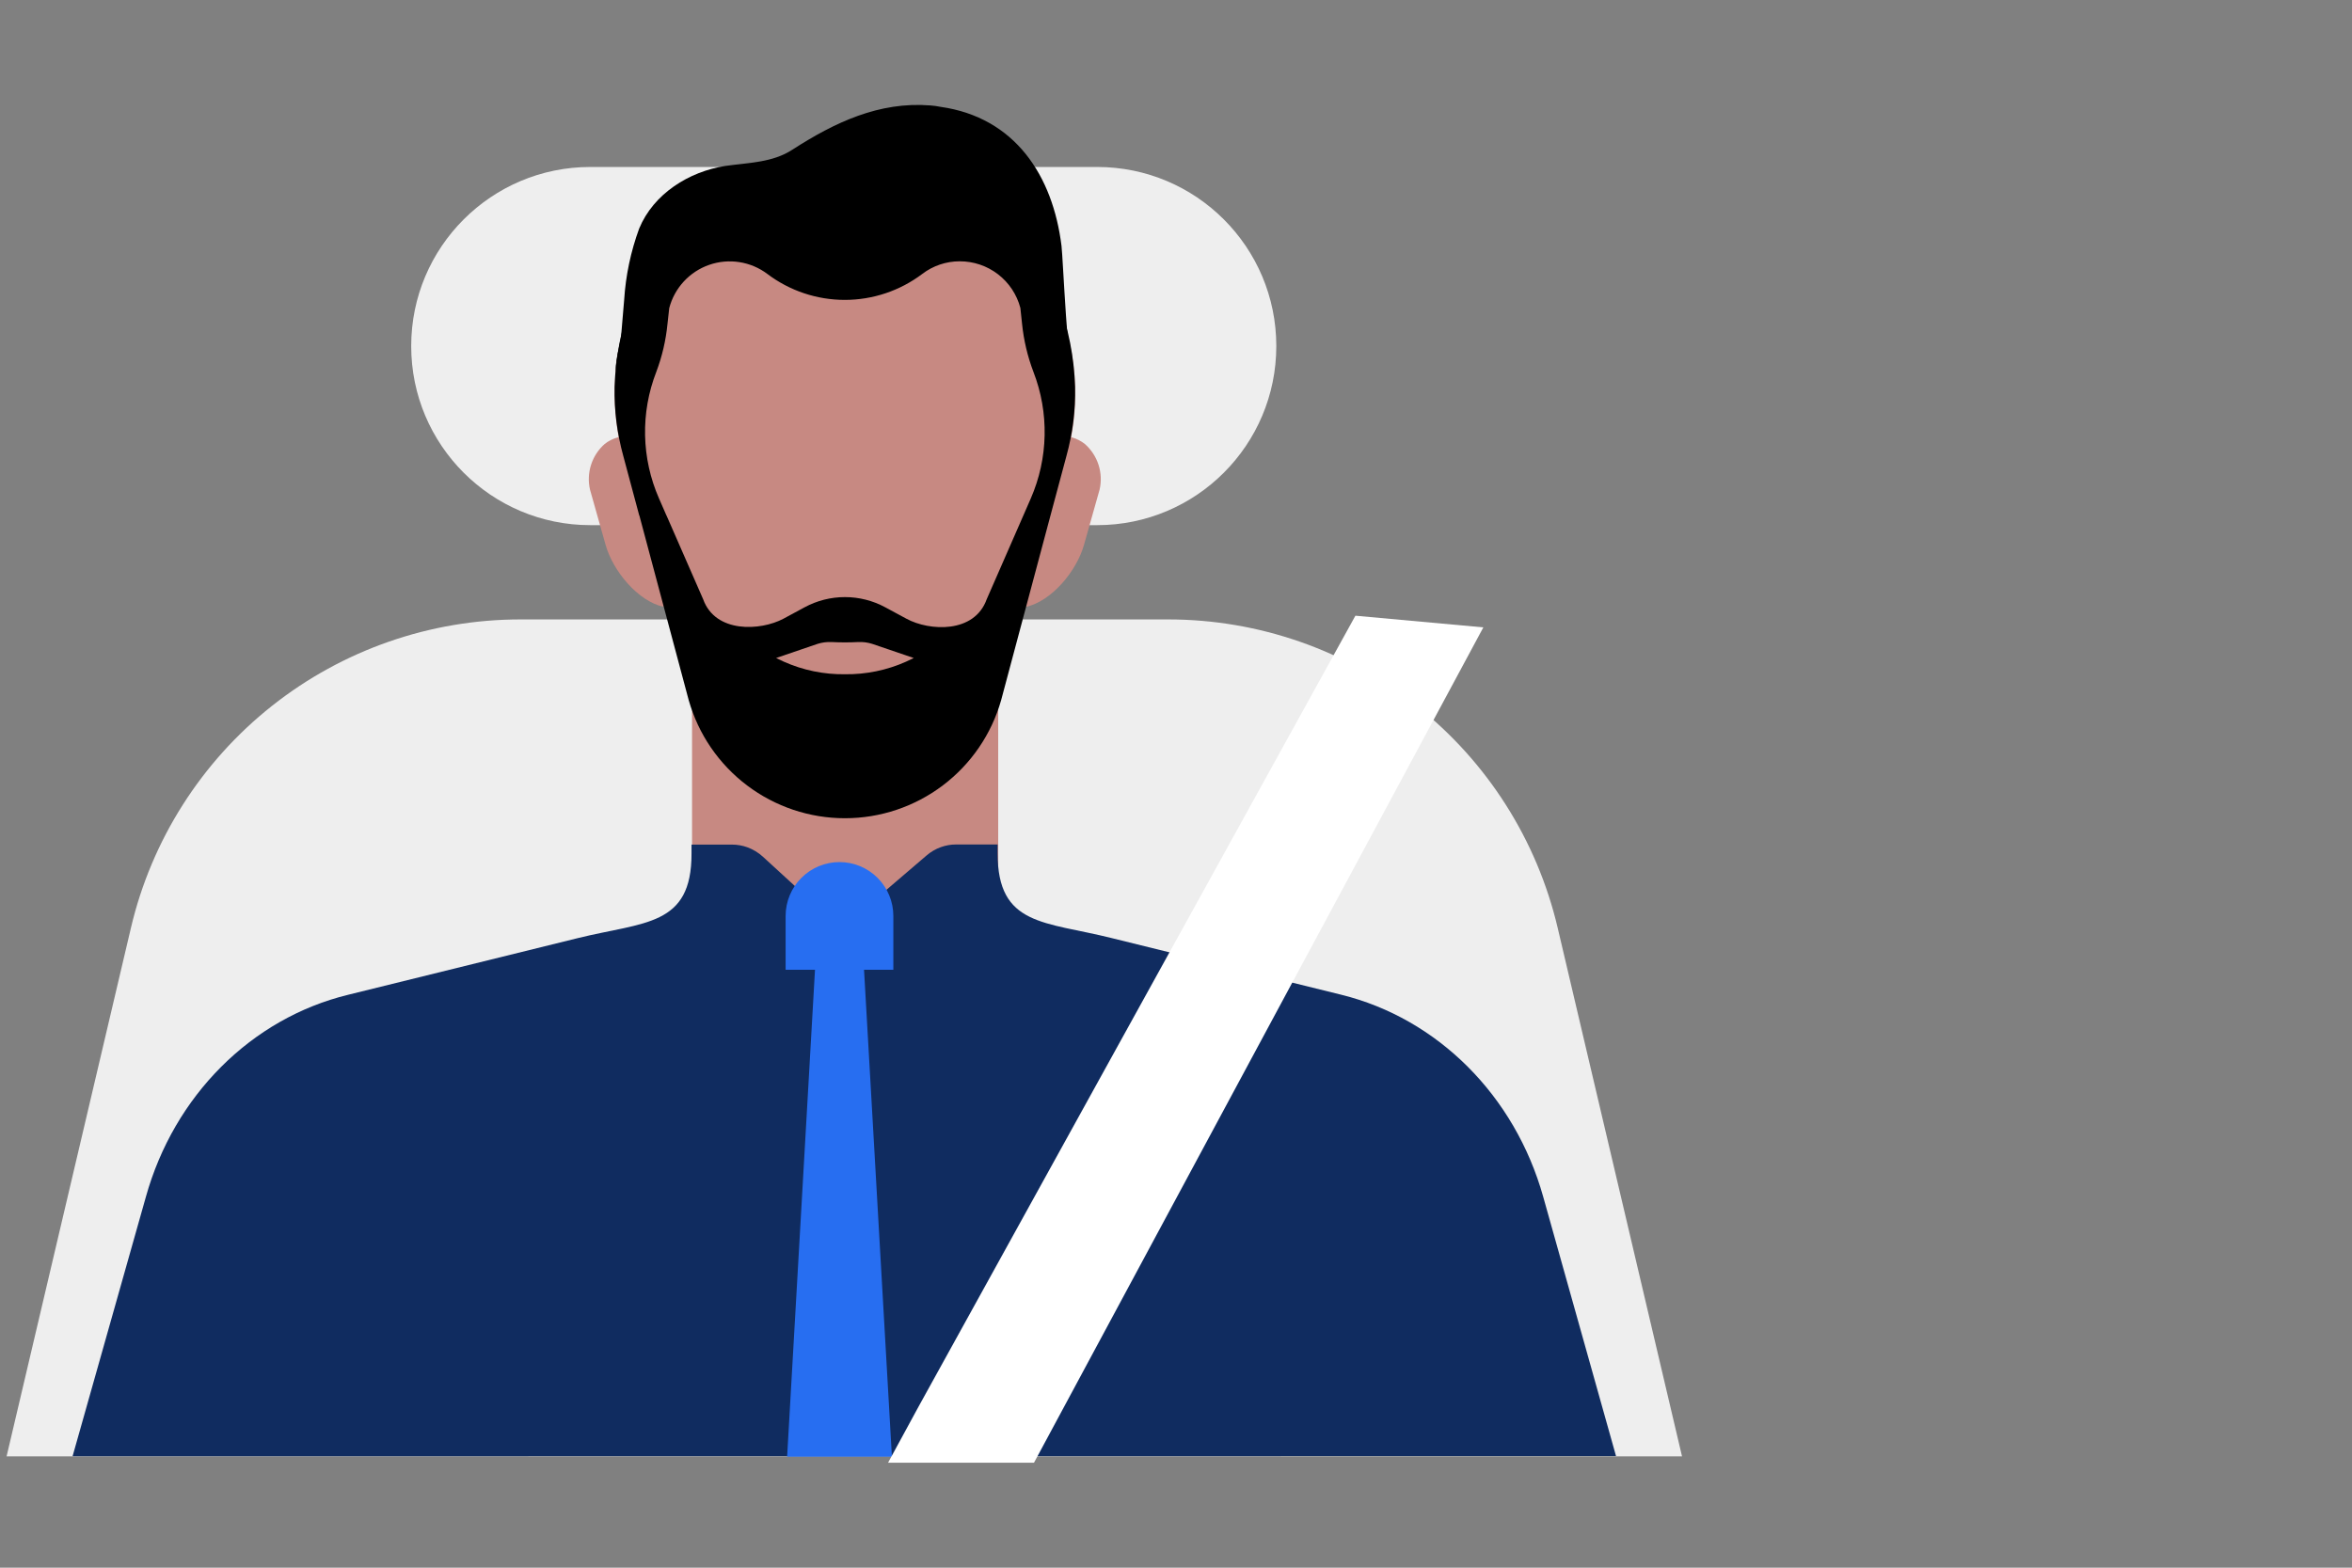 <svg width="312" height="208" viewBox="0 0 312 208" fill="none" xmlns="http://www.w3.org/2000/svg">
<rect x="0" y="0" width="312" height="208" fill="#808080" stroke="none"/>
<g clip-path="url(#clip0)">
<path d="M145.545 22.154H78.308C65.185 22.154 54.547 32.792 54.547 45.915C54.547 59.038 65.185 69.677 78.308 69.677H145.545C158.668 69.677 169.306 59.038 169.306 45.915C169.306 32.792 158.668 22.154 145.545 22.154Z" fill="#EEEEEE"/>
<path d="M223.127 193.233H0.873L17.369 123.108C20.108 111.462 26.702 101.083 36.08 93.655C45.459 86.227 57.072 82.185 69.035 82.185H154.965C166.928 82.185 178.541 86.227 187.92 93.655C197.298 101.083 203.892 111.462 206.631 123.108L223.127 193.233Z" fill="#EEEEEE"/>
<path d="M123.401 13.988C116.619 13.46 110.763 16.22 105.123 19.853C102.485 21.583 99.284 21.583 96.214 22.015C91.404 22.768 86.699 25.692 84.787 30.328C83.672 33.367 83.002 36.552 82.798 39.782C82.651 41.348 82.547 42.922 82.4 44.497C82.313 45.44 81.379 48.709 81.786 49.462C82.434 50.655 87.91 49.929 89.285 49.929H142.422C141.661 49.929 140.995 34.03 140.813 32.629C139.663 23.304 134.646 15.58 124.776 14.178C124.332 14.086 123.874 14.023 123.401 13.988Z" fill="black"/>
<path d="M132.414 132.138H91.802V112.131V78.214H132.414V132.138Z" fill="#C78982"/>
<path d="M137.085 59.764L136.082 80.524C139.542 79.763 142.829 75.723 143.789 72.315L145.865 64.963C146.115 63.871 146.066 62.732 145.722 61.666C145.377 60.6 144.751 59.647 143.91 58.907C143.408 58.509 142.831 58.215 142.214 58.043C141.597 57.87 140.951 57.823 140.315 57.904C139.68 57.984 139.066 58.191 138.511 58.512C137.957 58.833 137.472 59.261 137.085 59.773V59.764Z" fill="#C78982"/>
<path d="M87.036 59.764L88.048 80.524C84.588 79.763 81.301 75.723 80.341 72.315L78.265 64.963C78.015 63.871 78.064 62.733 78.407 61.668C78.749 60.602 79.373 59.649 80.211 58.907C80.713 58.509 81.29 58.215 81.907 58.043C82.524 57.87 83.17 57.823 83.806 57.904C84.442 57.984 85.055 58.191 85.61 58.512C86.164 58.833 86.649 59.261 87.036 59.773V59.764Z" fill="#C78982"/>
<path d="M142.059 58.198L141.142 62.904C140.986 63.769 140.727 64.798 140.415 65.966C137.647 76.225 129.836 96.717 129.836 96.717C128.371 100.217 125.904 103.206 122.745 105.309C119.587 107.411 115.877 108.533 112.082 108.533C108.288 108.533 104.578 107.411 101.419 105.309C98.26 103.206 95.793 100.217 94.328 96.717C94.328 96.717 86.543 76.225 83.74 65.966C83.429 64.798 83.178 63.76 83.014 62.904L82.106 58.198C78.516 39.618 92.261 21.929 111.17 21.375H112.995C131.895 21.929 145.648 39.618 142.059 58.198Z" fill="#C78982"/>
<path d="M142.612 51.339C142.145 35.509 131.073 20.51 114.932 20.034C114.647 20.034 113.41 20.337 113.107 20.337C112.804 20.337 112.554 20.034 112.294 20.034L109.786 19.991C109.483 19.991 109.318 20.666 109.024 20.674C92.901 21.15 82.002 35.509 81.526 51.339C81.466 54.426 81.854 57.506 82.677 60.482L84.796 68.388H88.403L87.417 66.13C85.079 60.799 84.952 54.758 87.062 49.332C87.831 47.295 88.328 45.166 88.541 43L88.775 40.881C89.119 39.562 89.782 38.349 90.706 37.347C91.63 36.346 92.787 35.588 94.074 35.14C95.361 34.692 96.738 34.568 98.085 34.779C99.431 34.989 100.705 35.528 101.793 36.348C104.752 38.582 108.358 39.79 112.065 39.79C115.772 39.79 119.378 38.582 122.337 36.348C123.762 35.259 125.507 34.669 127.302 34.67C129.14 34.663 130.928 35.267 132.385 36.386C133.843 37.506 134.887 39.078 135.355 40.855L135.58 42.974C135.803 45.15 136.309 47.287 137.085 49.332C139.188 54.758 139.064 60.795 136.739 66.13L135.753 68.388H139.351L141.471 60.482C142.294 57.506 142.679 54.426 142.612 51.339Z" fill="black"/>
<path d="M139.351 68.388L132.803 92.902C131.524 97.412 128.809 101.381 125.069 104.207C121.329 107.034 116.77 108.563 112.082 108.563C107.395 108.563 102.835 107.034 99.095 104.207C95.356 101.381 92.64 97.412 91.361 92.902L84.813 68.388H88.411L93.273 79.503C94.899 84.036 100.876 83.707 103.912 82.098L106.732 80.576C108.375 79.687 110.214 79.222 112.082 79.222C113.95 79.222 115.789 79.687 117.432 80.576L120.252 82.098C123.297 83.742 129.265 84.07 130.892 79.503L135.753 68.388H139.351Z" fill="black"/>
<path d="M115.702 85.428C115.102 85.238 114.472 85.156 113.842 85.186C112.67 85.247 111.495 85.247 110.322 85.186C109.69 85.156 109.057 85.238 108.453 85.428L102.952 87.305L103.973 87.79C106.522 88.927 109.287 89.497 112.078 89.459C114.871 89.497 117.64 88.927 120.192 87.79L121.212 87.305L115.702 85.428Z" fill="#C78982"/>
<path d="M9.627 193.216L19.35 158.806C23.095 145.373 33.337 135.123 46.165 131.991L76.621 124.475C85.479 122.286 91.759 122.935 91.733 113.23V112.062H97.122C97.809 112.063 98.491 112.183 99.138 112.416C99.905 112.698 100.61 113.127 101.213 113.679L111.593 123.194L122.899 113.515C123.46 113.03 124.105 112.651 124.802 112.399C125.448 112.164 126.13 112.044 126.817 112.045H132.336V113.212C132.336 122.892 138.581 122.243 147.439 124.457L177.896 131.974C190.724 135.131 200.957 145.382 204.711 158.789L214.373 193.199L9.627 193.216Z" fill="#102C60"/>
<path d="M118.315 193.277H104.414L108.8 116.655H113.929L118.315 193.277Z" fill="#276EF1"/>
<path d="M196.77 83.24L179.799 81.692L121.809 186.703L117.804 194.072H137.163L196.77 83.24Z" fill="white"/>
<path d="M111.36 114.38C113.255 114.38 115.072 115.133 116.412 116.473C117.752 117.813 118.505 119.63 118.505 121.525V128.67H104.215V121.525C104.215 119.63 104.968 117.813 106.308 116.473C107.648 115.133 109.465 114.38 111.36 114.38Z" fill="#276EF1"/>
</g>
<defs>
<clipPath id="clip0">
<rect width="312" height="208" fill="white"/>
</clipPath>
</defs>
</svg>
